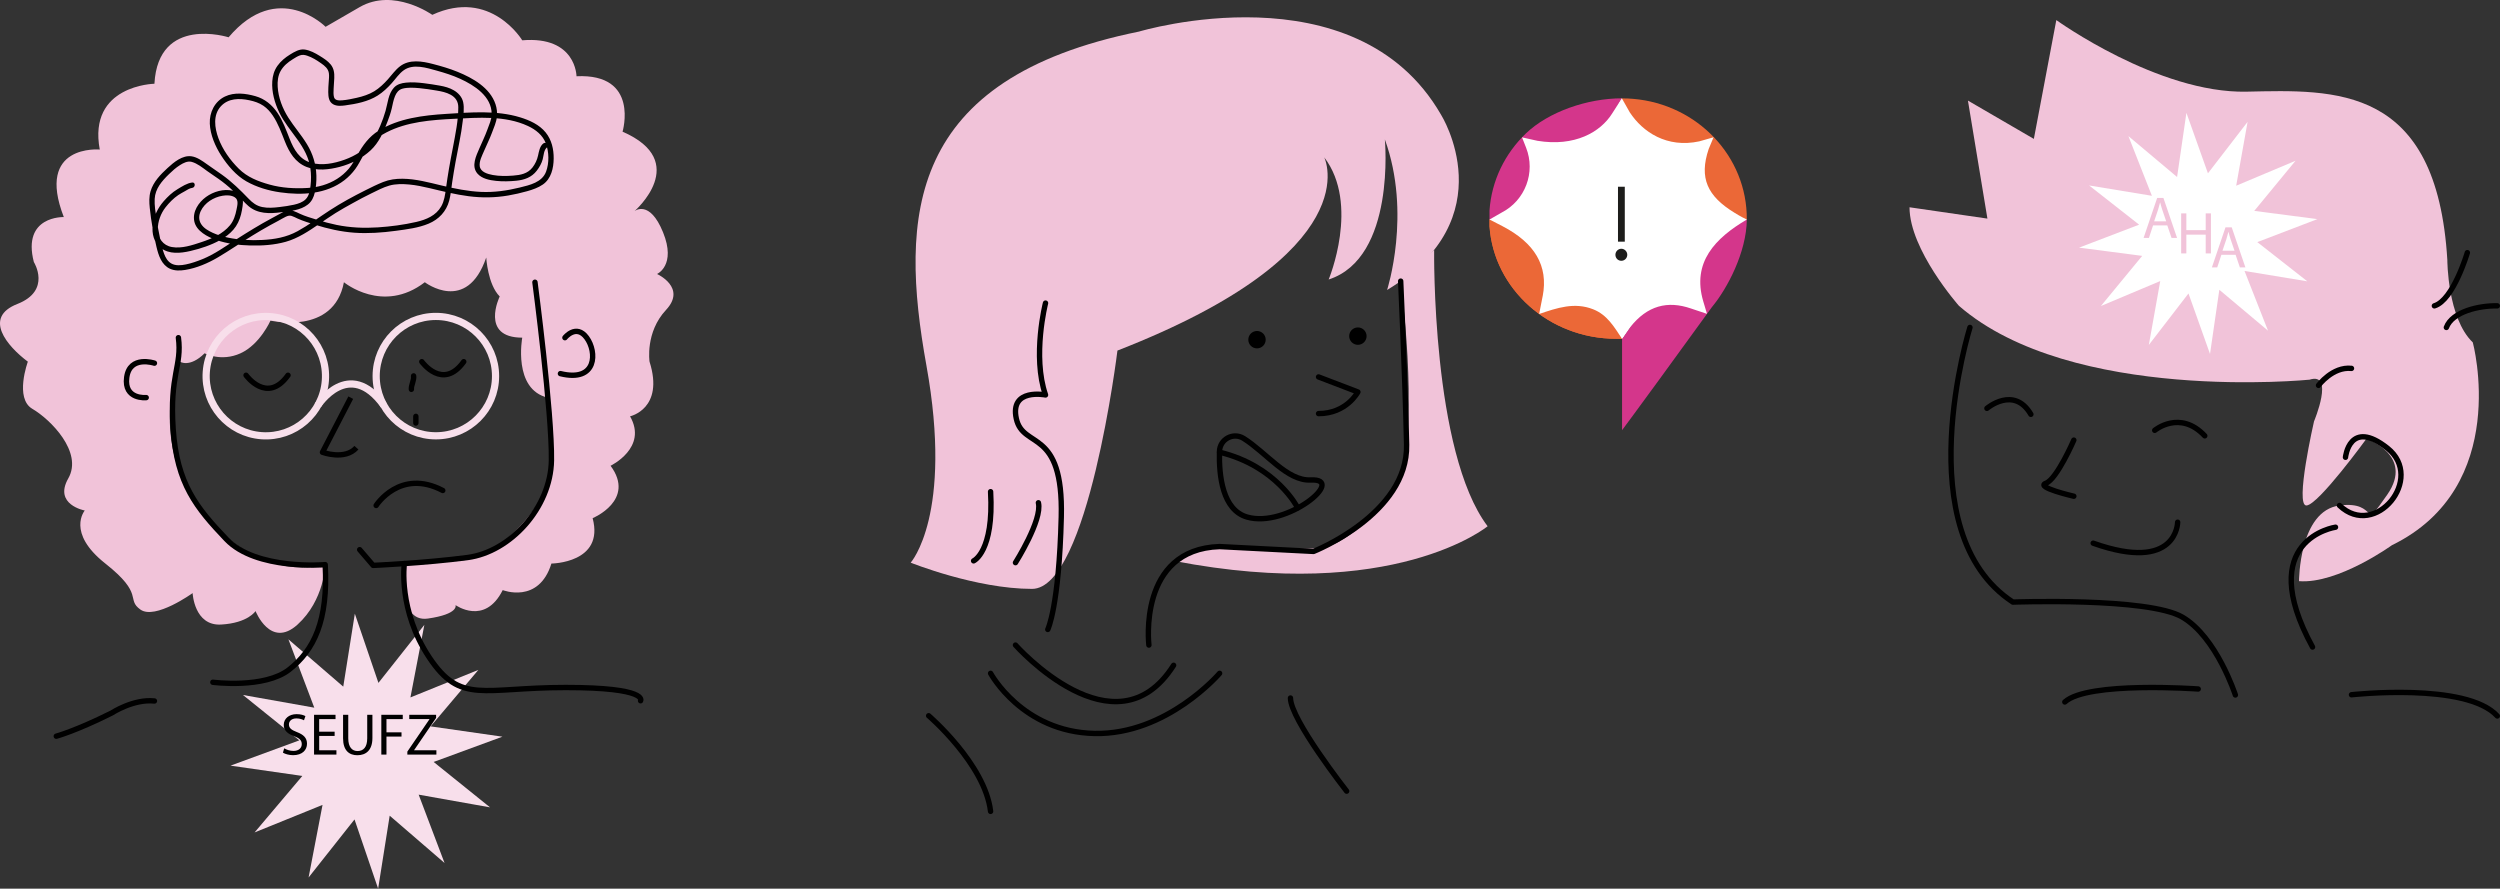 <?xml version="1.0" encoding="UTF-8"?>
<svg id="Ebene_1" data-name="Ebene 1" xmlns="http://www.w3.org/2000/svg" xmlns:xlink="http://www.w3.org/1999/xlink" viewBox="0 0 1390.93 494.42">
  <rect x="0" y="0" width="1390.93" height="494.42" fill="#333333" stroke="none"/>
  <defs>
    <clipPath id="clippath">
      <rect x="807.77" y="54.69" width="164.12" height="184.63" style="fill: none;"/>
    </clipPath>
    <clipPath id="clippath-1">
      <polyline points="800.91 243.44 807.77 54.69 971.89 54.69 965.03 243.44" style="fill: none;"/>
    </clipPath>
    <clipPath id="clippath-2">
      <rect x="828.64" y="54.69" width="143.25" height="122.46" style="fill: none;"/>
    </clipPath>
  </defs>
  <polygon points="236.1 347.65 210.55 379.94 197.42 341.44 190.98 382.03 160.47 355.71 174.86 393.73 135.16 386.66 166.53 411.92 128.26 425.98 168.21 431.71 141.64 463.15 179.45 447.82 171.69 488.2 197.24 455.91 210.38 494.42 216.81 453.82 247.33 480.14 232.93 442.12 272.64 449.19 241.26 423.93 279.53 409.87 239.59 404.14 266.16 372.7 228.35 388.03 236.1 347.65" style="fill: #f8dfeb;"/>
  <path d="m1284.96,211.24s-132.38,13.3-195.05-41.08c0,0-27.51-31.13-27.51-54.84l43.34,6.3-10.84-65.66,36.68,21.32,12.5-66.11s56.68,40.89,105.86,39.83,105.86-4.07,111.69,93.71c0,0,0,32.19,14.17,45.81,0,0,21.67,80.31-45.01,112.82,0,0-30.01,21.67-51.68,20,0,0,0-39.18,22.51-42.09s11.67,15.59,26.67-6.17c15-21.76-11.67-30.97-11.67-30.97,0,0-26.67,36.71-33.34,37.13s4.17-46.79,4.17-46.79c0,0,11.67-27.76-2.5-23.2h.01Z" style="fill: #f1c3d9;"/>
  <polygon points="1250.5 67.79 1228.44 96.43 1216.46 62.77 1211.27 98.48 1184.19 75.73 1197.26 108.94 1162.32 103.18 1190.15 125 1156.72 137.78 1191.85 142.36 1168.88 170.26 1201.9 156.37 1195.55 191.91 1217.61 163.27 1229.59 196.93 1234.77 161.22 1261.86 183.98 1248.79 150.76 1283.73 156.52 1255.9 134.7 1289.33 121.91 1254.2 117.34 1277.17 89.44 1244.15 103.33 1250.5 67.79" style="fill: #fff;"/>
  <path d="m736.74,87.49s26.26,52.49-115.03,107.56c0,0-16.25,132.59-47.51,132.59s-67.52-14.59-67.52-14.59c0,0,23.76-26.48,8.75-109.72s-10.95-159.51,118.31-185.77c0,0,120.5-36.26,168.01,46.26,0,0,36.26,57.51-30.01,97.52,0,0,13.75-42.51-1.25-83.77,0,0,6.25,65.85-31.26,77.94,0,0,17.5-41.86-2.5-68.02h.01Z" style="fill: #f1c3d9;"/>
  <path d="m797.92,139.05s-1.5,112.48,29.75,153.74c0,0-52.18,43-174.71,19.25,0,0,6.16-2.89,16.86-6.92,0,0,45.25,1.41,65.72-.42,13.69-1.23,39.3-26.22,43.7-40.04,10.22-32.13.06-108.25.06-108.25l18.62-17.35h0Z" style="fill: #f1c3d9;"/>
  <path d="m181.16,14.92s-26.48-26.67-53.98,5.83c0,0-39.18-12.5-41.26,25.84,0,0-37.09.71-30.42,36.61,0,0-35.84-3.27-20,37.57,0,0-23.34-.83-16.67,25.01,0,0,10,15.84-9.17,23.34s-5.83,23.36,5.83,32.1c0,0-7.5,20.41,2.5,26.24s28.34,24.06,20,38.7c-8.34,14.64,9.17,17.87,9.17,17.87,0,0-10.42,12.24,11.46,29.51,21.88,17.27,11.31,19.77,19.51,25.61s29.04-9.17,29.04-9.17c0,0,.83,18.34,15.84,17.5s19.17-7.5,19.17-7.5c0,0,8.3,21.15,23.34,7.53s15.42-33.37,15.42-33.37c0,0-35.01,11.63-67.52-28.28s-13.35-84.65-13.35-84.65c0,0,5.43,3.62,13.77-4.66,0,0,9.17,4.94,20,0,10.84-4.94,16.67-18.21,16.67-18.21,0,0,35.22,8.5,40.84-21.32,0,0,21.67,17.92,45.01,0,0,0,23.35,17.86,34.17-13.75,0,0,.83,15,7.5,21.67,0,0-11.17,22.92,12.54,22.92,0,0-5.35,28.83,14.24,33.38l1.99,38.72-4.1,15.2s-24.19,41.75-53.78,36.33l-23.98,2.05s-4.43,33.11,13.08,30.61,15.43-7.5,15.43-7.5c0,0,16.25,11.67,26.25-8.34,0,0,20.03,7.97,27.1-14.77,0,0,29.62-.23,22.93-25.24,0,0,24.15-10,9.98-29.17,0,0,20.84-10,10.84-27.51,0,0,19.17-4.14,10.84-30.41,0,0-2.5-16.27,9.17-28.77s-5-20-5-20c0,0,10.84-4.81,3.33-23.24-7.5-18.43-15.84-11.76-15.84-11.76,0,0,31.67-27.51-6.67-44.18,0,0,9.61-32.51-25.62-30.84,0,0-.14-22.51-30.19-20,0,0-17.54-29.17-50.05-14.17,0,0-21.48-15.25-40.43-4.29l-18.95,10.96h.02Z" style="fill: #f1c3d9;"/>
  <path d="m106.94,101.54c-2.94.37-5.7,2.23-8.2,3.73-2.93,1.75-5.47,4.17-7.7,6.73-3.28,3.77-5.46,8.27-6.07,13.26-.57,4.69.63,9.67,4.49,12.68,4.66,3.64,11.01,2.97,16.42,1.72,5.67-1.31,11.56-3.25,16.65-6.09,2.72-1.52,5.28-3.44,7.33-5.81,2.05-2.37,3.43-5.29,4.23-8.42.39-1.55.67-3.12.89-4.7.19-1.38.34-2.75-.1-4.1-.8-2.42-3-3.86-5.39-4.43-5.05-1.2-10.75.48-14.87,3.47s-7.63,8.15-6.52,13.57c1.11,5.42,7.37,8.69,12.32,10.4,6.05,2.1,12.59,2.87,18.97,3.04s13.25-.28,19.58-2.06c6.85-1.93,12.75-5.92,18.57-9.88,3.02-2.05,6.02-4.14,9.11-6.09s6.44-3.78,9.7-5.59,6.71-3.67,10.15-5.33,6.59-3.37,10.1-4.38,7.5-.94,11.18-.6,7.55,1.15,11.26,2.03c7.19,1.72,14.35,3.53,21.7,4.48,7.35.95,14.71.87,22.03-.4,3.53-.61,7.03-1.41,10.48-2.38,3.04-.86,6.2-1.93,8.81-3.75,4.6-3.21,5.94-9.09,5.99-14.4s-1.13-10.41-4.44-14.52c-3.52-4.38-8.97-6.83-14.22-8.44-13.16-4.03-27.56-2.77-41.1-1.92-12.84.8-26.44,2.44-37.61,9.33-5.37,3.31-8.87,8.17-11.87,13.61-1.47,2.66-2.84,5.32-4.83,7.64-1.86,2.17-4.03,4.05-6.45,5.58-4.94,3.12-10.65,4.72-16.46,5.06-7.11.41-14.24.03-21.12-1.89-6.38-1.78-12.34-4.1-17.12-8.84s-8.96-10.58-11.32-16.98c-2.1-5.69-3.11-12.86,1.35-17.72,4.16-4.54,10.31-4.57,15.93-3.36,2.77.6,5.39,1.44,7.75,3.05,2.09,1.43,3.82,3.35,5.23,5.44,2.99,4.43,4.78,9.53,6.75,14.46,2.42,6.07,5.73,11.65,12.08,14.16,5.77,2.29,12.54,1.49,18.4-.05,6.34-1.67,12.4-4.74,17.22-9.22,4.57-4.25,7.18-10.14,9.34-15.87.92-2.44,1.81-4.88,2.39-7.42.52-2.28.92-4.64,1.81-6.82.77-1.9,2.02-3.59,4.07-4.16,2.99-.83,6.39-.58,9.45-.32,3.25.28,6.47.82,9.68,1.35,2.66.44,5.38,1,7.76,2.31,2.75,1.51,4.25,3.8,4.26,6.97,0,3.67-.39,7.4-.95,11.02-1.21,7.74-2.92,15.4-4.23,23.12-.63,3.73-1.21,7.47-1.71,11.22-.44,3.33-.91,6.8-2.59,9.77-2.91,5.16-8.38,7.41-13.9,8.68-6.97,1.6-14.2,2.55-21.34,3.02-7.71.51-15.41.18-22.99-1.37-3.65-.75-7.25-1.72-10.81-2.83-3.18-.99-6.76-2.02-9.64-3.38-2.33-1.09-4.58-2.39-7.22-1.71-1.45.37-2.8,1.13-4.09,1.87-1.42.81-2.87,1.56-4.3,2.33-6.71,3.59-13.19,7.6-19.61,11.69s-12.19,8.34-19.01,11.09c-2.98,1.2-6.03,2.29-9.18,2.93-2.64.54-5.72.86-8.15-.56-2.01-1.17-3.21-3.32-3.99-5.44-.99-2.68-1.57-5.52-2.17-8.31-.8-3.74-1.5-7.5-2.06-11.29-.52-3.53-1.17-7.25-.98-10.84.31-5.74,4.02-9.96,7.95-13.78,1.89-1.84,3.87-3.62,6.11-5.03,1.87-1.18,4.27-2.44,6.54-1.81,3.17.88,5.97,3.19,8.58,5.09,2.77,2.02,5.69,3.82,8.42,5.89s5.33,4.39,7.82,6.78c2.31,2.23,4.35,4.78,6.79,6.86,5.1,4.36,11.72,4.26,18.03,3.43,5.01-.65,10.87-1.07,14.99-4.31,2.16-1.7,3.25-4.03,3.86-6.66.72-3.09.97-6.3.88-9.46-.18-6.29-1.97-12.08-5.24-17.45s-7.18-9.71-10.4-14.82-5.53-11.05-5.89-17.13c-.18-3,.13-6.1,1.62-8.77,1.57-2.82,4.07-4.89,6.78-6.56,1.26-.78,2.55-1.63,3.95-2.13s2.63-.3,4.01.15c2.82.92,5.41,2.56,7.83,4.26,1.99,1.4,3.92,2.93,4.29,5.48.24,1.64,0,3.38-.1,5.02-.13,1.84-.27,3.67-.25,5.51.04,2.6.28,5.42,2.79,6.81,1.98,1.09,4.44.89,6.6.6,6.19-.84,12.76-2.1,18.11-5.49,2.95-1.87,5.51-4.31,7.83-6.89,2.17-2.41,4.06-5.34,6.74-7.23,5.32-3.74,12.72-1.28,18.37.28,4.42,1.23,8.79,2.61,12.97,4.53,7.91,3.61,17.53,9.77,17.52,19.57,0,3.08-1.4,5.92-2.42,8.77-1.26,3.5-2.92,6.83-4.38,10.24-1.84,4.29-4.71,9.97-1.13,14.14,2.49,2.89,6.8,3.69,10.39,4.07s7.47.29,11.17-.08c4.56-.46,8.58-1.85,11.45-5.59,1.45-1.88,2.72-4.1,3.32-6.41.55-2.09.58-5.13,2.4-6.59,1.51-1.21-.63-3.32-2.12-2.12-1.96,1.58-2.37,4.38-2.88,6.69-.53,2.43-1.59,4.7-3.12,6.67-2.68,3.43-6.63,4.18-10.74,4.49-3.75.28-7.64.35-11.35-.34-2.75-.51-6.79-1.59-7.24-4.88-.39-2.84,1.37-6.03,2.43-8.55,1.43-3.37,3.1-6.64,4.37-10.08,1.06-2.88,2.44-5.81,2.76-8.89.25-2.33-.05-4.77-.79-6.99-3.09-9.22-12.69-14.58-21.16-18.03-4.43-1.81-9.02-3.14-13.65-4.34-6-1.56-13.03-2.77-18.34,1.3-2.62,2.01-4.52,4.79-6.72,7.23s-4.71,4.89-7.6,6.65-6.35,2.88-9.76,3.64c-2.6.58-5.3,1.17-7.97,1.38-1.65.13-4.08.25-4.64-1.72-.41-1.45-.27-3.19-.22-4.69.07-1.99.27-3.97.36-5.96.12-2.78-.21-5.38-2.02-7.59-1.61-1.97-3.95-3.44-6.09-4.76-2.51-1.56-5.33-3.07-8.28-3.52s-5.75,1.25-8.23,2.78c-2.7,1.67-5.17,3.68-7.01,6.29s-2.64,5.47-2.86,8.52c-.43,5.94,1.33,12.14,3.89,17.45,2.56,5.31,6.59,10.12,10.09,15.03s6.38,10.05,7.22,16.04c.45,3.17.46,6.45.08,9.63-.31,2.61-.77,5.62-2.71,7.56-1.73,1.72-4.18,2.5-6.5,3.03-2.64.6-5.37.97-8.06,1.29-3.17.39-6.48.66-9.63,0s-5.34-2.33-7.49-4.56c-4.69-4.87-9.43-9.55-14.96-13.48-2.79-1.99-5.63-3.89-8.42-5.88-2.45-1.75-5.32-3.82-8.36-4.29-5.1-.78-9.93,3.29-13.41,6.49-3.93,3.62-7.9,7.67-9.46,12.91-.91,3.08-.77,6.19-.45,9.34.38,3.78.93,7.55,1.59,11.29.61,3.43,1.31,6.85,2.12,10.25.59,2.48,1.28,4.97,2.48,7.24,1.13,2.13,2.81,4.01,5.03,5.02,2.67,1.22,5.64,1.12,8.48.67,6.33-1.01,12.72-3.75,18.21-6.99,6.5-3.83,12.71-8.15,19.14-12.09,3.24-1.99,6.52-3.93,9.85-5.77,1.53-.85,3.07-1.67,4.61-2.48,1.41-.74,2.75-1.63,4.21-2.29,1.05-.48,2.07-.8,3.2-.44s2.26.99,3.39,1.5c3.07,1.38,6.39,2.37,9.59,3.39,7.14,2.26,14.47,3.92,21.95,4.46s15.49-.02,23.15-1.07c6.06-.83,12.49-1.59,18.17-3.98s9.83-6.79,11.43-12.79c.89-3.34,1.15-6.84,1.66-10.25.57-3.81,1.21-7.61,1.89-11.41,1.35-7.55,3.14-15.07,3.99-22.7.37-3.33.94-7.16.22-10.47-.62-2.85-2.7-5.11-5.17-6.55s-5.09-2.13-7.78-2.61c-2.97-.53-5.95-1-8.94-1.36-3.27-.4-6.62-.65-9.91-.31-2.54.27-4.94.86-6.72,2.81-3.19,3.49-3.4,8.59-4.66,12.92-1.61,5.53-3.9,11.32-7.19,16.07-3.67,5.29-9.59,8.93-15.57,11.07s-12.59,3.4-18.59,1.73c-6.5-1.81-9.66-7.39-11.99-13.28-1.97-4.96-3.8-10.1-6.81-14.55s-7.07-7.78-12.23-9.24c-5.46-1.55-11.69-2.34-16.98.2-5.75,2.77-8.67,8.86-8.42,15.06.25,6.2,3.01,12.65,6.46,17.96s8.15,10.91,13.88,14.17,12.4,5.2,18.79,6.11c12.18,1.75,25.75,1.04,35.81-6.78,2.29-1.78,4.29-3.86,6.01-6.19s3.07-5.15,4.56-7.75,3.03-4.99,5.05-7.1c2.21-2.31,4.86-4.03,7.68-5.5,11.49-5.97,24.95-6.94,37.65-7.58,13.55-.68,28.38-1.9,41.06,3.97,4.4,2.04,8.32,5.12,10.05,9.79s1.88,10.78.11,15.59c-2.2,5.99-9.1,7.51-14.66,8.88-7.1,1.75-14.25,2.76-21.58,2.43s-14.65-1.83-21.83-3.54-14.36-3.71-21.79-3.78c-3.72-.04-7.31.43-10.78,1.81s-6.69,3-9.95,4.63c-6.7,3.36-13.39,6.98-19.68,11.07s-11.71,8.2-17.97,11.65c-6.26,3.45-12.87,4.55-19.65,4.9-6.34.33-12.79.02-19.01-1.28-2.93-.61-5.86-1.44-8.59-2.7-2.41-1.11-5-2.56-6.45-4.87-2.96-4.68.79-10.22,4.73-12.87,2.16-1.45,4.61-2.46,7.18-2.88,2.19-.36,4.94-.38,6.85.89,2.28,1.51,1.37,4.52.94,6.76-.61,3.15-1.57,6.26-3.64,8.77-4.05,4.89-10.01,7.42-15.88,9.38-5.12,1.71-10.98,3.7-16.44,2.74-4.98-.87-7.81-4.94-7.84-9.84-.03-4.35,1.63-8.85,4.3-12.26,2-2.55,4.4-4.99,7.08-6.82,1.17-.8,2.44-1.42,3.66-2.13s2.61-1.68,4.07-1.86c1.89-.23,1.91-3.24,0-3h.04Z"/>
  <path d="m31.32,409.6s10.84-2.92,30.84-12.92c0,0,12.09-7.92,23.76-6.67" style="fill: none; stroke: #000; stroke-linecap: round; stroke-linejoin: round; stroke-width: 3px;"/>
  <path d="m118.43,379.59s28.76,3.75,42.51-7.09,21.67-27.09,20-58.35c0,0-38.34,3.33-55.01-14.17s-27.51-30.84-29.59-61.26,5-35.01,2.92-50.85" style="fill: none; stroke: #000; stroke-linecap: round; stroke-linejoin: round; stroke-width: 3px;"/>
  <path d="m200.11,305.82l7.5,8.75s7.19-.31,17.35-1.02c10.16-.7,23.29-1.8,35.16-3.36,23.76-3.13,46.26-27.72,46.68-53.97.42-26.26-9.17-99.19-9.17-99.19" style="fill: none; stroke: #000; stroke-linecap: round; stroke-linejoin: round; stroke-width: 3px;"/>
  <path d="m224.96,313.56s-3.59,26.02,13.91,52.28,29.59,16.67,75.85,16.67,41.68,7.37,41.68,7.37" style="fill: none; stroke: #000; stroke-linecap: round; stroke-linejoin: round; stroke-width: 3px;"/>
  <path d="m85.92,202.05s-13.75-4.58-15.42,7.92,10.84,11.25,10.84,11.25" style="fill: none; stroke: #000; stroke-linecap: round; stroke-linejoin: round; stroke-width: 3px;"/>
  <path d="m314.31,187.88s6.25-7.92,12.09,0c5.83,7.92,5.83,25.01-14.59,20" style="fill: none; stroke: #000; stroke-linecap: round; stroke-linejoin: round; stroke-width: 3px;"/>
  <path d="m195.15,221.25l-15.74,30.39s12.5,4.62,18.89-2.55" style="fill: none; stroke: #000; stroke-linejoin: round; stroke-width: 3px;"/>
  <path d="m136.9,208.78s11.67,16.32,23.34,0" style="fill: none; stroke: #000; stroke-linecap: round; stroke-linejoin: round; stroke-width: 3px;"/>
  <path d="m234.68,201.23s11.67,16.32,23.34,0" style="fill: none; stroke: #000; stroke-linecap: round; stroke-linejoin: round; stroke-width: 3px;"/>
  <path d="m209.28,281.23s13.28-20.84,37.06-8.34" style="fill: none; stroke: #000; stroke-linecap: round; stroke-linejoin: round; stroke-width: 3px;"/>
  <path d="m228.62,209.13c.03.33.04.66.02,1,0,.11.02.39-.04.48.04-.07.04-.26,0-.05,0,.08-.03.15-.04.23-.12.63-.31,1.24-.49,1.84-.4,1.3-.76,2.63-.7,4,.03.78.67,1.54,1.5,1.5.78-.04,1.54-.66,1.5-1.5,0-.32,0-.64.02-.96.02-.23-.04,0,0,.05-.02-.04.03-.19.04-.23.03-.15.06-.3.09-.45.14-.62.33-1.22.52-1.83.4-1.32.72-2.69.59-4.08-.07-.78-.64-1.54-1.5-1.5-.75.03-1.58.66-1.5,1.5h0Z"/>
  <path d="m229.87,231.64v3.75c0,.78.69,1.54,1.5,1.5s1.5-.66,1.5-1.5v-3.75c0-.78-.69-1.54-1.5-1.5s-1.5.66-1.5,1.5h0Z"/>
  <circle cx="147.89" cy="209.26" r="33.21" transform="translate(-71.33 341.95) rotate(-85.93)" style="fill: none; stroke: #f8dfeb; stroke-miterlimit: 10; stroke-width: 4px;"/>
  <circle cx="242.5" cy="209.26" r="33.21" style="fill: none; stroke: #f8dfeb; stroke-miterlimit: 10; stroke-width: 4px;"/>
  <path d="m176.81,225.58s17.3-26.89,36.76,0" style="fill: none; stroke: #f8dfeb; stroke-miterlimit: 10; stroke-width: 4px;"/>
  <path d="m581.7,168.64s-7.5,29.46,0,51.1c0,0-20-4.01-16.25,13.19s26.26,4.7,25.01,54.71c-1.25,50.01-7.5,62.57-7.5,62.57" style="fill: none; stroke: #000; stroke-linecap: round; stroke-linejoin: round; stroke-width: 3px;"/>
  <path d="m639.21,358.9s-6.36-53.33,39.33-54.8l52.29,2.7s52.6-20.75,51.76-59.34-3.29-91.05-3.29-91.05" style="fill: none; stroke: #000; stroke-linecap: round; stroke-linejoin: round; stroke-width: 3px;"/>
  <path d="m516.68,398.22s31.4,26.95,34.45,53.2" style="fill: none; stroke: #000; stroke-linecap: round; stroke-linejoin: round; stroke-width: 3px;"/>
  <path d="m749.24,440.17s-31.26-39.86-31.26-51.81" style="fill: none; stroke: #000; stroke-linecap: round; stroke-linejoin: round; stroke-width: 3px;"/>
  <path d="m564.98,358.9s55.48,62.52,87.99,11.25" style="fill: none; stroke: #000; stroke-linecap: round; stroke-linejoin: round; stroke-width: 3px;"/>
  <path d="m551.14,374.62s17.59,32.62,57.84,33.46,69.57-33.46,69.57-33.46" style="fill: none; stroke: #000; stroke-linecap: round; stroke-linejoin: round; stroke-width: 3px;"/>
  <path d="m564.98,313.05s15.05-23.76,12.76-33.34" style="fill: none; stroke: #000; stroke-linecap: round; stroke-linejoin: round; stroke-width: 3px;"/>
  <path d="m541.69,312.04s11.39-5.06,9.45-38.49" style="fill: none; stroke: #000; stroke-linecap: round; stroke-linejoin: round; stroke-width: 3px;"/>
  <path d="m678.48,251.18c.17-6.83,7.7-10.88,13.48-7.24,12.69,8,24.21,23.75,37.28,23.11,20.46-1.01-13.5,27.02-35.46,20.61-13.51-3.95-15.65-22.67-15.3-36.48h0Z" style="fill: none; stroke: #000; stroke-linecap: round; stroke-linejoin: round; stroke-width: 3px;"/>
  <path d="m721.99,282.53s-11.62-23.23-43.45-30.94" style="fill: none; stroke: #000; stroke-linecap: round; stroke-linejoin: round; stroke-width: 3px;"/>
  <path d="m733.61,209.72l21.88,8.37s-6.25,12.03-21.88,12.03" style="fill: none; stroke: #000; stroke-linecap: round; stroke-linejoin: round; stroke-width: 3px;"/>
  <circle cx="699.36" cy="188.99" r="4.34" style="stroke: #000; stroke-linecap: round; stroke-linejoin: round;"/>
  <circle cx="755.49" cy="187.01" r="4.34" style="stroke: #000; stroke-linecap: round; stroke-linejoin: round;"/>
  <path d="m1096.02,182.18s-35.56,113.92,23.89,152.81c0,0,75.21-2.78,94.28,8.34,19.08,11.11,29.51,43.34,29.51,43.34" style="fill: none; stroke: #000; stroke-linecap: round; stroke-linejoin: round; stroke-width: 3px;"/>
  <path d="m1299.41,293.32s-45.57,6.67-12.78,66.68" style="fill: none; stroke: #000; stroke-linecap: round; stroke-linejoin: round; stroke-width: 3px;"/>
  <path d="m1223.02,383.34s-61.43-4.45-74.21,7.22" style="fill: none; stroke: #000; stroke-linecap: round; stroke-linejoin: round; stroke-width: 3px;"/>
  <path d="m1308.3,386.54s63.9-7.09,81.13,11.81" style="fill: none; stroke: #000; stroke-linecap: round; stroke-linejoin: round; stroke-width: 3px;"/>
  <path d="m1372.76,140.57s-7.78,26.45-18.34,29.59" style="fill: none; stroke: #000; stroke-linecap: round; stroke-linejoin: round; stroke-width: 3px;"/>
  <path d="m1389.43,170.16c-10-.2-25.01,3.13-28.34,12.02" style="fill: none; stroke: #000; stroke-linecap: round; stroke-linejoin: round; stroke-width: 3px;"/>
  <path d="m1289.96,214.41s7.78-10.56,18.34-9.45" style="fill: none; stroke: #000; stroke-linecap: round; stroke-linejoin: round; stroke-width: 3px;"/>
  <path d="m1105.47,227.19s15-12.78,24.45,3.33" style="fill: none; stroke: #000; stroke-linecap: round; stroke-linejoin: round; stroke-width: 3px;"/>
  <path d="m1198.83,239.42s14.01-11.67,27.84,3.06" style="fill: none; stroke: #000; stroke-linecap: round; stroke-linejoin: round; stroke-width: 3px;"/>
  <path d="m1153.82,244.87s-9.45,21.78-15.56,24,15.56,7.22,15.56,7.22" style="fill: none; stroke: #000; stroke-linecap: round; stroke-linejoin: round; stroke-width: 3px;"/>
  <path d="m1211.58,290.54s-.09,28.34-46.99,11.67" style="fill: none; stroke: #000; stroke-linecap: round; stroke-linejoin: round; stroke-width: 3px;"/>
  <path d="m1304.96,254.42s2.22-21.82,23.34-5.08-6.67,50.92-26.67,31.89" style="fill: none; stroke: #000; stroke-linecap: round; stroke-linejoin: round; stroke-width: 3px;"/>
  <polygon points="923.09 77.31 905.09 100.68 895.31 73.21 891.08 102.35 868.97 83.78 879.64 110.89 851.12 106.19 873.84 124 846.55 134.43 875.22 138.17 856.48 160.93 883.43 149.6 878.25 178.59 896.25 155.23 906.03 182.69 910.26 153.56 932.36 172.12 921.69 145.02 950.21 149.72 927.5 131.91 954.78 121.48 926.11 117.74 944.85 94.98 917.91 106.31 923.09 77.31" style="fill: #fff;"/>
  <path d="m1197.91,125.39l-2.31,7h-2.97l7.56-22.27h3.47l7.6,22.27h-3.07l-2.38-7h-7.9Zm7.3-2.25l-2.18-6.41c-.5-1.45-.83-2.77-1.16-4.06h-.07c-.33,1.32-.69,2.68-1.12,4.03l-2.18,6.44h6.71Z" style="fill: #f1c3d9;"/>
  <path d="m1235.92,141.76l-2.31,7h-2.97l7.56-22.27h3.47l7.6,22.27h-3.07l-2.38-7h-7.9Zm7.3-2.25l-2.18-6.41c-.5-1.45-.83-2.77-1.16-4.06h-.07c-.33,1.32-.69,2.68-1.12,4.03l-2.18,6.44h6.71Z" style="fill: #f1c3d9;"/>
  <path d="m1216.42,118.72v9.32h10.77v-9.32h2.91v22.27h-2.91v-10.44h-10.77v10.44h-2.88v-22.27h2.88Z" style="fill: #f1c3d9;"/>
  <rect x="136.05" y="345.41" width="128.93" height="120.52" style="fill: none;"/>
  <g>
    <path d="m158.14,416.34c1.28.79,3.15,1.45,5.12,1.45,2.92,0,4.63-1.55,4.63-3.78,0-2.07-1.18-3.25-4.17-4.4-3.61-1.28-5.85-3.15-5.85-6.27,0-3.45,2.86-6.01,7.16-6.01,2.27,0,3.91.53,4.89,1.09l-.79,2.33c-.72-.4-2.2-1.05-4.2-1.05-3.02,0-4.17,1.81-4.17,3.32,0,2.07,1.35,3.09,4.4,4.27,3.75,1.44,5.65,3.25,5.65,6.5,0,3.42-2.53,6.37-7.75,6.37-2.13,0-4.47-.63-5.65-1.41l.72-2.4h0Z"/>
    <path d="m186.19,409.45h-8.6v7.98h9.59v2.4h-12.45v-22.14h11.95v2.4h-9.1v7h8.6v2.36h.01Z"/>
    <path d="m193.76,397.69v13.11c0,4.96,2.2,7.06,5.16,7.06,3.28,0,5.39-2.17,5.39-7.06v-13.11h2.89v12.91c0,6.8-3.58,9.59-8.38,9.59-4.53,0-7.95-2.59-7.95-9.46v-13.04h2.89Z"/>
    <path d="m212.16,397.69h11.92v2.4h-9.06v7.36h8.37v2.36h-8.37v10.02h-2.86v-22.14h0Z"/>
    <path d="m226.65,418.15l12.28-17.97v-.1h-11.23v-2.4h14.94v1.74l-12.22,17.9v.1h12.38v2.4h-16.16v-1.67h0Z"/>
  </g>
  <g style="clip-path: url(#clippath); fill: none;">
    <path d="m828.72,122.06l.03.05h.11s6.33,1.42,6.33,1.42c1.03.23,2.06.51,3.05.86,27.26,9.73,48.54,30.35,60.64,55.83.65,1.38,1.22,2.82,1.73,4.26l1.29,3.7.8.07c2.13-3.32,27.61-42.7,51.73-58.71,3.53-2.36,7.42-4.17,11.47-5.5l5.98-1.95-2.17-.2c-.49-.05-.97-.11-1.45-.21-1.27-.27-3.81-.8-4.07-.9-22.51-8.71-29.84-17.24-40.12-30.98-9.62-12.87-18.06-26.96-21.97-34.81h-.19c-.3.59-1.21,2.42-1.21,2.42-11.66,28.34-34.7,52.21-64.35,62.74-.82.29-1.66.52-2.52.72l-5.1,1.18Z" style="fill: #f5d6e1;"/>
  </g>
  <path d="m828.72,122.06l.03.05h.11s6.33,1.42,6.33,1.42c1.03.23,2.06.51,3.05.86,27.26,9.73,48.54,30.35,60.64,55.83.65,1.38,1.22,2.82,1.73,4.26l1.29,3.7.8.07c2.13-3.32,27.61-42.7,51.73-58.71,3.53-2.36,7.42-4.17,11.47-5.5l5.98-1.95-2.17-.2c-.49-.05-.97-.11-1.45-.21-1.27-.27-3.81-.8-4.07-.9-22.51-8.71-29.84-17.24-40.12-30.98-9.62-12.87-18.06-26.96-21.97-34.81h-.19c-.3.59-1.21,2.42-1.21,2.42-11.66,28.34-34.7,52.21-64.35,62.74-.82.29-1.66.52-2.52.72l-5.1,1.18Z" style="fill: #f5d6e1;"/>
  <path d="m902.4,188.48s.07.03.07.07v19.55s0,31.25,0,31.25c0,0,10.25-13.81,20.29-27.62,13.79-18.99,29.62-40.78,29.77-40.96,8.4-10.09,19.17-30.32,19.36-48.65l-5.98,1.94c-4.06,1.33-7.94,3.14-11.47,5.5-24.12,16.02-49.6,55.39-51.73,58.71-.09.15-.14.22-.14.22h-.16Z" style="fill: #d4368b;"/>
  <rect x="828.64" y="54.69" width="143.25" height="184.63" style="fill: none;"/>
  <g style="clip-path: url(#clippath-1); fill: none;">
    <path d="m828.72,122.11v3.78c2.37,34.96,33.27,62.59,70.39,62.59h2.89s-.1-.29-.1-.29l-1.29-3.7c-.51-1.44-1.08-2.88-1.73-4.26-12.1-25.48-33.38-46.1-60.64-55.83-.99-.35-2.02-.63-3.05-.86l-6.33-1.42h-.14Z" style="fill: #eb6837;"/>
    <path d="m828.72,122.11v3.78c2.37,34.96,33.27,62.59,70.39,62.59l3.37.04-.1-.29-1.77-3.74c-.51-1.44-1.08-2.88-1.73-4.26-12.1-25.48-33.38-46.1-60.64-55.83-.99-.35-2.02-.63-3.05-.86l-6.33-1.42h-.14Z" style="fill: #eb6837;"/>
  </g>
  <g style="clip-path: url(#clippath-2); fill: none;">
    <path d="m828.72,117.15v4.96s5.1-1.23,5.1-1.23c.86-.2,1.7-.43,2.52-.72,29.65-10.54,52.69-34.4,64.35-62.74,0,0,1.25-1.73,1.55-2.32.07-.11.1-.27.1-.27v-.09s0-.04,0-.04c-19.16,0-40.89,7.51-53.45,19.61-11.55,11.13-19.05,26.15-20.18,42.85" style="fill: #d4368b;"/>
    <path d="m902.35,54.74v.09c.03.06-.16.1-.14.17,3.92,7.85,12.23,21.95,21.85,34.81,10.29,13.74,17.62,22.27,40.12,30.98.26.1,2.8.63,4.07.9.48.1.96.17,1.45.21l2.17.2h0c.25-35.15-27.61-64.06-63.18-67.1-2.06-.18-4.13-.27-6.24-.27h-.11Z" style="fill: #eb6837;"/>
  </g>
  <path d="m858.3,164.74l-1.96,9.95h0c10-3.39,19.67-6.72,30.08-2.6,7.81,3.09,11.62,9.75,16.05,16.43l4.52-6.47c9.57-12.12,20.84-14.88,33.8-10.42l8.93,2.98s-2.04-6.86-2.05-6.87c-6.5-21.83,6.71-35.29,24.21-45.6-3.2-1.45-6.94-3.83-6.94-3.83-14.97-9.18-19.73-19.22-14.29-35.38l2.72-6.55-7.94,2.26c-18.04,3.91-31.52-5.23-38.66-16.12l-4.42-7.82-5.44,8.5c-6.52,10.33-20.75,18.54-41.5,15.14l-8.61-1.92,2.26,5.73c5.42,13.75-.47,29.38-13.62,36.13l-6.71,3.85,7.13,3.67c18.03,9.35,25.68,22.11,22.45,38.95" style="fill: #fff;"/>
  <path d="m902.07,138.4c1.81,0,3.3,1.54,3.3,3.35s-1.43,3.35-3.3,3.35-3.3-1.48-3.3-3.35,1.54-3.35,3.3-3.35Zm1.92-34.5v30.54h-3.79v-30.54h3.79Z" style="fill: #1d1d1b;"/>
</svg>